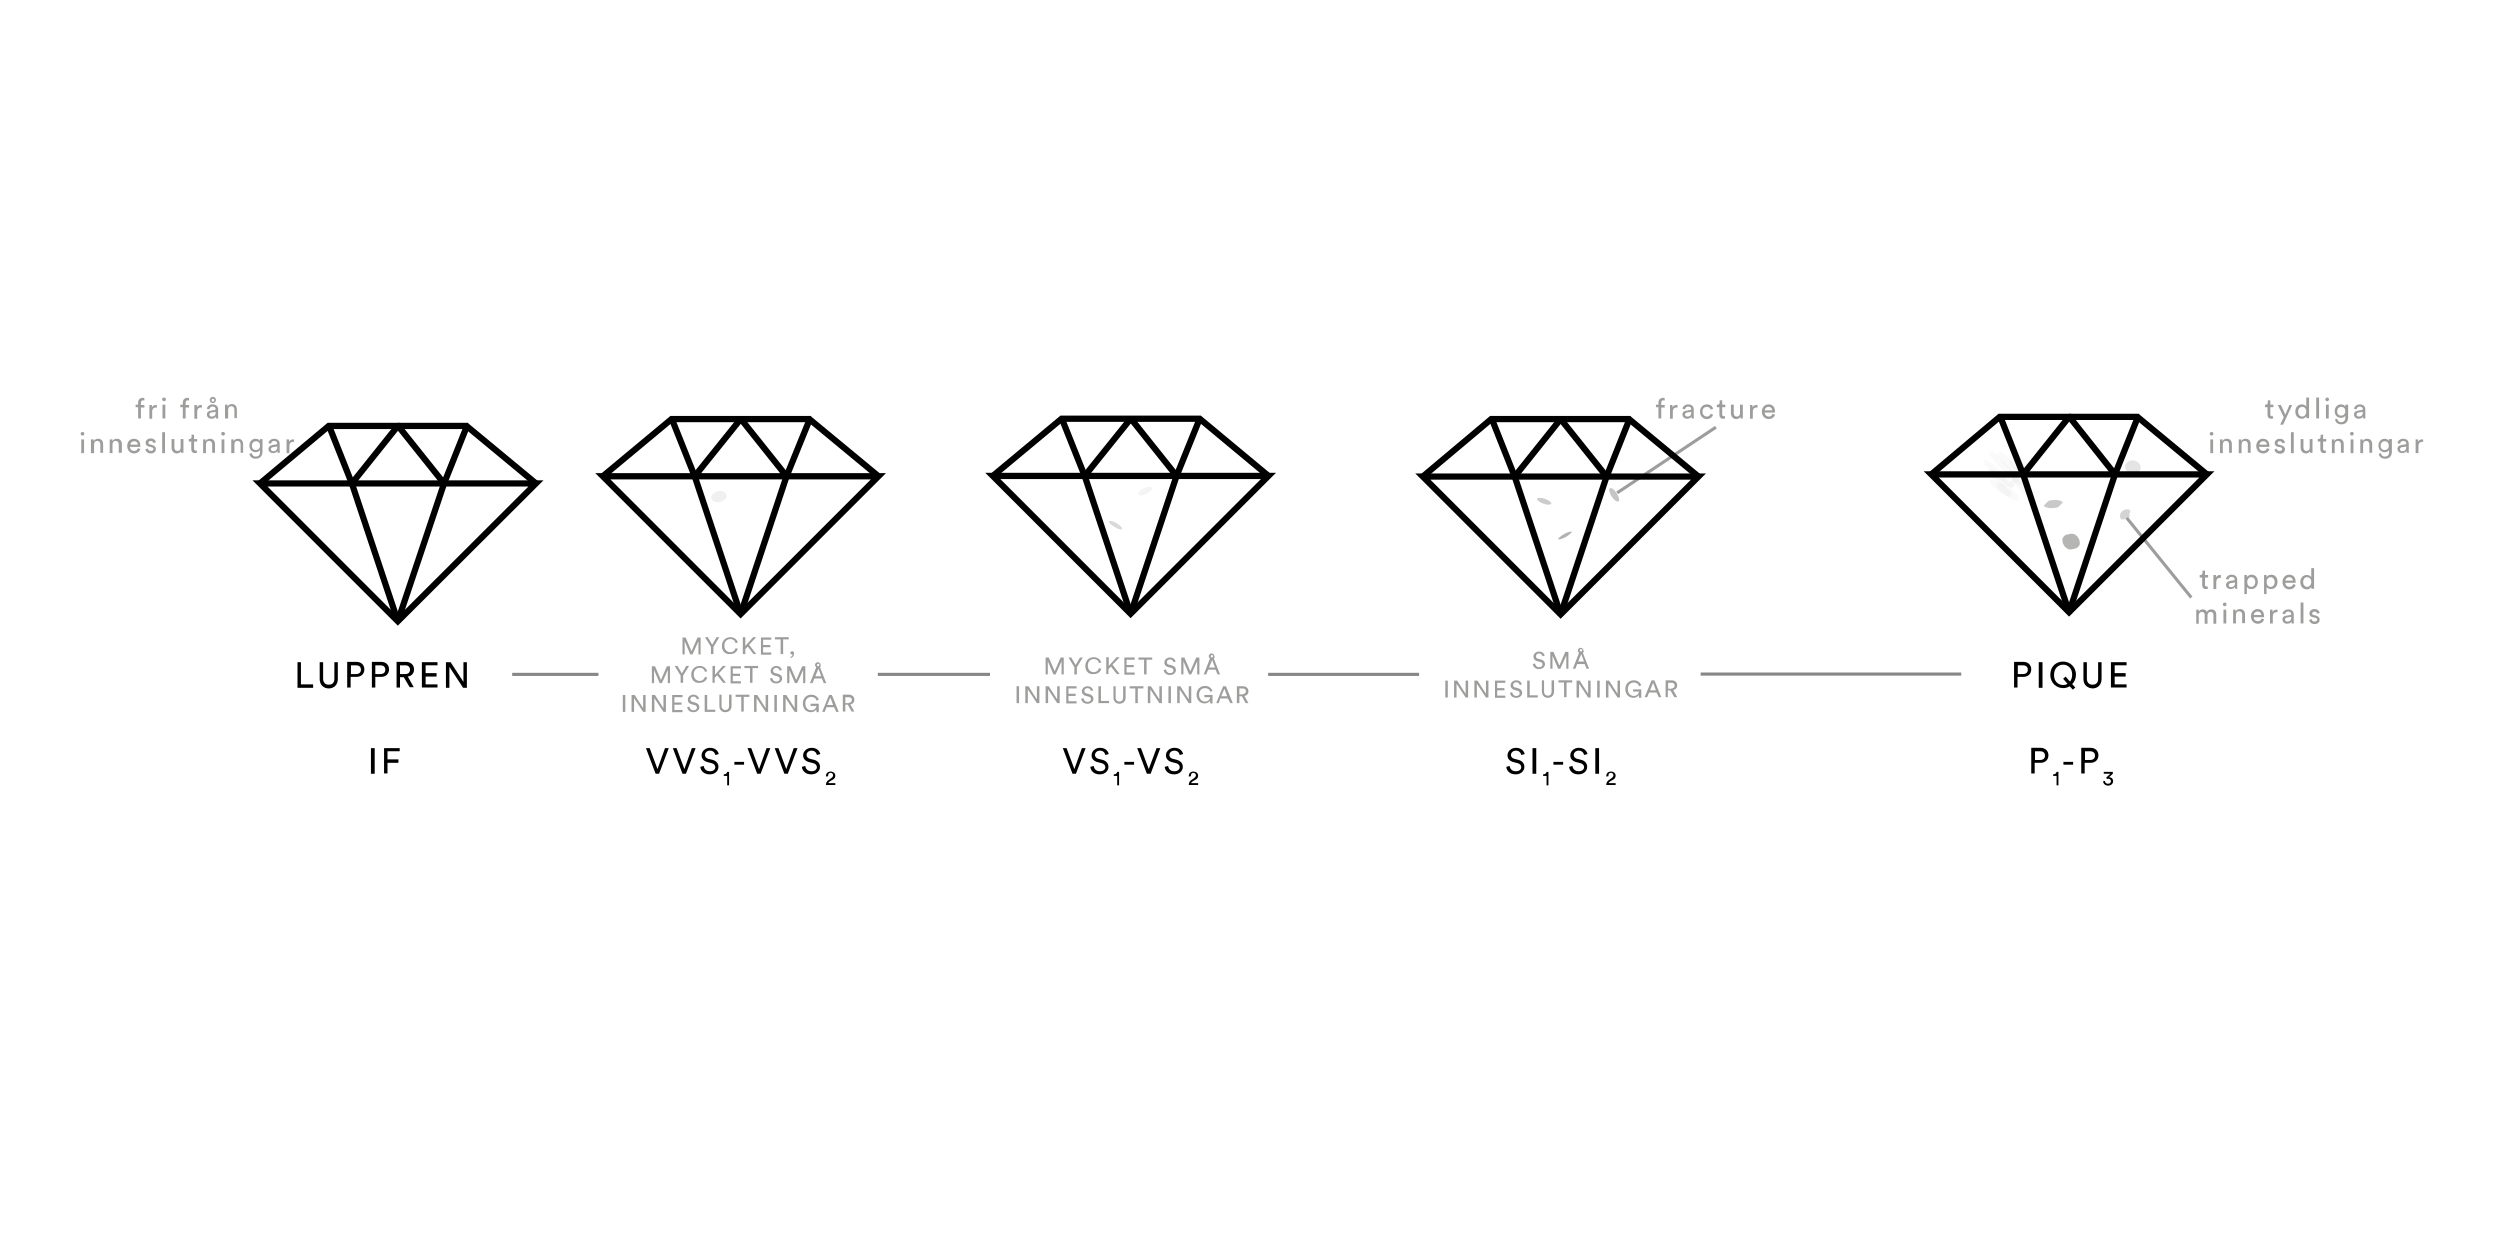 <?xml version="1.0" encoding="UTF-8"?> <!-- Generator: Adobe Illustrator 25.4.1, SVG Export Plug-In . SVG Version: 6.00 Build 0) --> <svg xmlns="http://www.w3.org/2000/svg" xmlns:xlink="http://www.w3.org/1999/xlink" version="1.1" id="Lager_1" x="0px" y="0px" viewBox="0 0 800 400" style="enable-background:new 0 0 800 400;" xml:space="preserve"> <style type="text/css"> .st0{fill:#9D9D9C;} .st1{fill:none;stroke:#9D9D9C;stroke-miterlimit:10;} .st2{opacity:0.24;} .st3{fill:#1D1D1C;} .st4{opacity:0.33;} .st5{opacity:0.12;} .st6{opacity:0.23;} .st7{opacity:0.109;fill:#1D1D1C;} .st8{opacity:0.17;} .st9{fill:none;stroke:#878787;stroke-miterlimit:10;} .st10{opacity:0.26;} .st11{opacity:0.34;} .st12{opacity:5.000000e-02;} .st13{opacity:7.000000e-02;} .st14{fill:none;stroke:#000000;stroke-width:2;stroke-miterlimit:10;} </style> <g> <path class="st0" d="M726.5,129.5h1v0.8h-1v2.3c0,0.4,0.2,0.6,0.6,0.6c0.1,0,0.3,0,0.3,0v0.7c-0.1,0-0.3,0.1-0.6,0.1 c-0.8,0-1.2-0.5-1.2-1.3v-2.4h-0.8v-0.8h0.2c0.5,0,0.7-0.3,0.7-0.7v-0.7h0.8V129.5z"></path> <path class="st0" d="M729.7,135.8l1.1-2.3l-1.9-3.9h1l1.4,3.1l1.3-3.1h0.9l-2.9,6.3H729.7z"></path> <path class="st0" d="M738,133.2c-0.2,0.4-0.7,0.8-1.4,0.8c-1.3,0-2.1-1-2.1-2.3c0-1.3,0.8-2.3,2.1-2.3c0.8,0,1.2,0.4,1.4,0.7v-2.9 h0.9v5.8c0,0.4,0,0.7,0,0.8h-0.8C738.1,133.8,738,133.6,738,133.2L738,133.2z M736.7,133.3c0.8,0,1.3-0.7,1.3-1.6 c0-0.9-0.5-1.5-1.3-1.5c-0.8,0-1.3,0.6-1.3,1.6C735.4,132.6,735.9,133.3,736.7,133.3z"></path> <path class="st0" d="M741.2,133.9v-6.7h0.9v6.7H741.2z"></path> <path class="st0" d="M744.7,127.2c0.3,0,0.6,0.3,0.6,0.6c0,0.3-0.3,0.6-0.6,0.6c-0.3,0-0.6-0.3-0.6-0.6 C744.1,127.5,744.4,127.2,744.7,127.2z M744.3,133.9v-4.4h0.9v4.4H744.3z"></path> <path class="st0" d="M747.9,134c0.1,0.6,0.5,1.1,1.2,1.1c0.9,0,1.4-0.5,1.4-1.4V133c-0.2,0.4-0.7,0.7-1.4,0.7c-1.2,0-2-0.9-2-2.1 c0-1.2,0.8-2.2,2-2.2c0.7,0,1.1,0.3,1.4,0.7v-0.6h0.9v4.1c0,1.1-0.6,2.2-2.2,2.2c-1.1,0-1.9-0.7-2-1.6L747.9,134z M750.5,131.6 c0-0.9-0.5-1.4-1.3-1.4c-0.8,0-1.3,0.6-1.3,1.4c0,0.9,0.5,1.4,1.3,1.4C750,133,750.5,132.4,750.5,131.6z"></path> <path class="st0" d="M754.6,131.4l1.2-0.2c0.3,0,0.3-0.2,0.3-0.3c0-0.4-0.3-0.8-1-0.8c-0.6,0-0.9,0.4-1,0.9l-0.8-0.2 c0.1-0.8,0.9-1.4,1.8-1.4c1.3,0,1.8,0.8,1.8,1.6v2.2c0,0.4,0,0.6,0.1,0.7h-0.8c0-0.1,0-0.3,0-0.6c-0.2,0.3-0.6,0.7-1.4,0.7 c-0.9,0-1.5-0.6-1.5-1.3C753.2,131.9,753.8,131.5,754.6,131.4z M756.1,132v-0.2l-1.4,0.2c-0.4,0.1-0.6,0.3-0.6,0.7 c0,0.3,0.3,0.6,0.7,0.6C755.5,133.3,756.1,133,756.1,132z"></path> <path class="st0" d="M707.7,138.2c0.3,0,0.6,0.3,0.6,0.6c0,0.3-0.3,0.6-0.6,0.6c-0.3,0-0.6-0.3-0.6-0.6 C707.1,138.5,707.4,138.2,707.7,138.2z M707.3,145v-4.4h0.9v4.4H707.3z"></path> <path class="st0" d="M711.3,145h-0.9v-4.4h0.8v0.6c0.3-0.6,0.8-0.8,1.4-0.8c1.1,0,1.6,0.8,1.6,1.7v2.8h-0.9v-2.7 c0-0.6-0.3-1.1-1-1.1c-0.7,0-1,0.5-1,1.2V145z"></path> <path class="st0" d="M717.3,145h-0.9v-4.4h0.8v0.6c0.3-0.6,0.8-0.8,1.4-0.8c1.1,0,1.6,0.8,1.6,1.7v2.8h-0.9v-2.7 c0-0.6-0.3-1.1-1-1.1c-0.7,0-1,0.5-1,1.2V145z"></path> <path class="st0" d="M726.2,143.7c-0.2,0.8-1,1.4-2,1.4c-1.2,0-2.2-0.9-2.2-2.4c0-1.4,1-2.3,2.1-2.3c1.4,0,2.1,0.9,2.1,2.3 c0,0.1,0,0.2,0,0.3h-3.3c0,0.8,0.6,1.3,1.3,1.3c0.7,0,1.1-0.4,1.2-0.9L726.2,143.7z M725.4,142.3c0-0.6-0.4-1.1-1.2-1.1 c-0.7,0-1.2,0.6-1.2,1.1H725.4z"></path> <path class="st0" d="M728.5,143.5c0.1,0.5,0.4,0.8,1,0.8c0.5,0,0.8-0.3,0.8-0.6c0-0.3-0.2-0.5-0.6-0.6L729,143 c-0.7-0.1-1.1-0.6-1.1-1.2c0-0.8,0.7-1.4,1.6-1.4c1.2,0,1.6,0.8,1.7,1.2l-0.8,0.3c0-0.2-0.2-0.7-0.9-0.7c-0.4,0-0.7,0.3-0.7,0.6 c0,0.3,0.2,0.5,0.5,0.5l0.7,0.2c0.8,0.2,1.2,0.7,1.2,1.3c0,0.6-0.5,1.4-1.6,1.4c-1.2,0-1.7-0.8-1.8-1.3L728.5,143.5z"></path> <path class="st0" d="M733.1,145v-6.7h0.9v6.7H733.1z"></path> <path class="st0" d="M737.9,145.1c-1,0-1.7-0.8-1.7-1.8v-2.8h0.9v2.7c0,0.6,0.3,1.1,1,1.1c0.7,0,1-0.5,1-1.1v-2.7h0.9v3.6 c0,0.3,0,0.7,0,0.8h-0.8c0-0.1,0-0.3,0-0.5C738.9,144.9,738.4,145.1,737.9,145.1z"></path> <path class="st0" d="M743.4,140.5h1v0.8h-1v2.3c0,0.4,0.2,0.6,0.6,0.6c0.1,0,0.3,0,0.3,0v0.7c-0.1,0-0.3,0.1-0.6,0.1 c-0.8,0-1.2-0.5-1.2-1.3v-2.4h-0.8v-0.8h0.2c0.5,0,0.7-0.3,0.7-0.7v-0.7h0.8V140.5z"></path> <path class="st0" d="M747.1,145h-0.9v-4.4h0.8v0.6c0.3-0.6,0.8-0.8,1.4-0.8c1.1,0,1.6,0.8,1.6,1.7v2.8h-0.9v-2.7 c0-0.6-0.3-1.1-1-1.1c-0.7,0-1,0.5-1,1.2V145z"></path> <path class="st0" d="M752.6,138.2c0.3,0,0.6,0.3,0.6,0.6c0,0.3-0.3,0.6-0.6,0.6c-0.3,0-0.6-0.3-0.6-0.6 C752,138.5,752.3,138.2,752.6,138.2z M752.2,145v-4.4h0.9v4.4H752.2z"></path> <path class="st0" d="M756.2,145h-0.9v-4.4h0.8v0.6c0.3-0.6,0.8-0.8,1.4-0.8c1.1,0,1.6,0.8,1.6,1.7v2.8h-0.9v-2.7 c0-0.6-0.3-1.1-1-1.1c-0.7,0-1,0.5-1,1.2V145z"></path> <path class="st0" d="M761.9,145c0.1,0.6,0.5,1.1,1.2,1.1c0.9,0,1.4-0.5,1.4-1.4V144c-0.2,0.4-0.7,0.7-1.4,0.7c-1.2,0-2-0.9-2-2.1 c0-1.2,0.8-2.2,2-2.2c0.7,0,1.1,0.3,1.4,0.7v-0.6h0.9v4.1c0,1.1-0.6,2.2-2.2,2.2c-1.1,0-1.9-0.7-2-1.6L761.9,145z M764.4,142.6 c0-0.9-0.5-1.4-1.3-1.4c-0.8,0-1.3,0.6-1.3,1.4c0,0.9,0.5,1.4,1.3,1.4C763.9,144,764.4,143.5,764.4,142.6z"></path> <path class="st0" d="M768.5,142.4l1.2-0.2c0.3,0,0.3-0.2,0.3-0.3c0-0.4-0.3-0.8-1-0.8c-0.6,0-0.9,0.4-1,0.9l-0.8-0.2 c0.1-0.8,0.9-1.4,1.8-1.4c1.3,0,1.8,0.8,1.8,1.6v2.2c0,0.4,0,0.6,0.1,0.7h-0.8c0-0.1,0-0.3,0-0.6c-0.2,0.3-0.6,0.7-1.4,0.7 c-0.9,0-1.5-0.6-1.5-1.3C767.1,143,767.7,142.5,768.5,142.4z M770,143.1v-0.2l-1.4,0.2c-0.4,0.1-0.6,0.3-0.6,0.7 c0,0.3,0.3,0.6,0.7,0.6C769.5,144.4,770,144,770,143.1z"></path> <path class="st0" d="M775.5,141.4c-0.1,0-0.3,0-0.4,0c-0.7,0-1.2,0.4-1.2,1.4v2.2H773v-4.4h0.8v0.8c0.3-0.7,0.9-0.8,1.3-0.8 c0.1,0,0.2,0,0.3,0V141.4z"></path> </g> <g id="Diamant_5_2_"> <g> <path d="M645.6,216.7v3.3h-1.1v-8.2h3c1.5,0,2.5,1,2.5,2.4c0,1.4-1,2.4-2.5,2.4H645.6z M647.3,215.7c1,0,1.6-0.5,1.6-1.4 c0-0.9-0.6-1.4-1.6-1.4h-1.6v2.8H647.3z"></path> <path d="M652.4,220.1v-8.2h1.2v8.2H652.4z"></path> <path d="M660.2,211.7c2,0,4.1,1.5,4.1,4.2c0,1.3-0.5,2.3-1.2,3l1,1.1l-0.8,0.7l-1-1.1c-0.6,0.4-1.4,0.6-2.1,0.6 c-2,0-4.1-1.5-4.1-4.3S658.1,211.7,660.2,211.7z M660.2,219.2c0.5,0,1-0.1,1.4-0.4l-1.4-1.6l0.8-0.7l1.4,1.6 c0.4-0.5,0.7-1.3,0.7-2.2c0-2.1-1.4-3.2-2.9-3.2s-2.9,1.1-2.9,3.2C657.2,218.1,658.7,219.2,660.2,219.2z"></path> <path d="M666.7,217.3v-5.4h1.1v5.3c0,1.2,0.7,1.9,1.8,1.9c1.2,0,1.8-0.7,1.8-1.9v-5.3h1.1v5.4c0,1.9-1.3,3-2.9,3 C668,220.2,666.7,219.2,666.7,217.3z"></path> <path d="M675.5,220.1v-8.2h5v1h-3.8v2.5h3.5v1.1h-3.5v2.5h3.8v1H675.5z"></path> </g> <g> <path class="st0" d="M705.6,184h1v0.8h-1v2.3c0,0.4,0.2,0.6,0.6,0.6c0.1,0,0.3,0,0.3,0v0.7c-0.1,0-0.3,0.1-0.6,0.1 c-0.8,0-1.2-0.5-1.2-1.3v-2.4h-0.8V184h0.2c0.5,0,0.7-0.3,0.7-0.7v-0.7h0.8V184z"></path> <path class="st0" d="M710.8,184.9c-0.1,0-0.3,0-0.4,0c-0.7,0-1.2,0.4-1.2,1.4v2.2h-0.9V184h0.8v0.8c0.3-0.7,0.9-0.8,1.3-0.8 c0.1,0,0.2,0,0.3,0V184.9z"></path> <path class="st0" d="M713.6,185.9l1.2-0.2c0.3,0,0.3-0.2,0.3-0.3c0-0.4-0.3-0.8-1-0.8c-0.6,0-0.9,0.4-1,0.9l-0.8-0.2 c0.1-0.8,0.9-1.4,1.8-1.4c1.3,0,1.8,0.8,1.8,1.6v2.2c0,0.4,0,0.6,0.1,0.7h-0.8c0-0.1,0-0.3,0-0.6c-0.2,0.3-0.6,0.7-1.4,0.7 c-0.9,0-1.5-0.6-1.5-1.3C712.3,186.5,712.9,186,713.6,185.9z M715.2,186.6v-0.2l-1.4,0.2c-0.4,0.1-0.6,0.3-0.6,0.7 c0,0.3,0.3,0.6,0.7,0.6C714.6,187.9,715.2,187.5,715.2,186.6z"></path> <path class="st0" d="M718.2,190.2V184h0.8v0.7c0.2-0.4,0.8-0.8,1.5-0.8c1.3,0,2,1,2,2.3c0,1.3-0.8,2.3-2.1,2.3 c-0.7,0-1.2-0.3-1.4-0.7v2.3H718.2z M720.4,184.7c-0.8,0-1.3,0.7-1.3,1.5c0,0.9,0.5,1.6,1.3,1.6c0.8,0,1.3-0.7,1.3-1.6 C721.7,185.4,721.2,184.7,720.4,184.7z"></path> <path class="st0" d="M724.5,190.2V184h0.8v0.7c0.2-0.4,0.8-0.8,1.5-0.8c1.3,0,2,1,2,2.3c0,1.3-0.8,2.3-2.1,2.3 c-0.7,0-1.2-0.3-1.4-0.7v2.3H724.5z M726.6,184.7c-0.8,0-1.3,0.7-1.3,1.5c0,0.9,0.5,1.6,1.3,1.6c0.8,0,1.3-0.7,1.3-1.6 C727.9,185.4,727.4,184.7,726.6,184.7z"></path> <path class="st0" d="M734.6,187.2c-0.2,0.8-1,1.4-2,1.4c-1.2,0-2.2-0.9-2.2-2.4c0-1.4,1-2.3,2.1-2.3c1.4,0,2.1,0.9,2.1,2.3 c0,0.1,0,0.2,0,0.3h-3.3c0,0.8,0.6,1.3,1.3,1.3c0.7,0,1.1-0.4,1.2-0.9L734.6,187.2z M733.7,185.8c0-0.6-0.4-1.1-1.2-1.1 c-0.7,0-1.2,0.6-1.2,1.1H733.7z"></path> <path class="st0" d="M739.6,187.8c-0.2,0.4-0.7,0.8-1.4,0.8c-1.3,0-2.1-1-2.1-2.3c0-1.3,0.8-2.3,2.1-2.3c0.8,0,1.2,0.4,1.4,0.7 v-2.9h0.9v5.8c0,0.4,0,0.7,0,0.8h-0.8C739.6,188.4,739.6,188.1,739.6,187.8L739.6,187.8z M738.3,187.8c0.8,0,1.3-0.7,1.3-1.6 c0-0.9-0.5-1.5-1.3-1.5c-0.8,0-1.3,0.6-1.3,1.6C737,187.1,737.5,187.8,738.3,187.8z"></path> <path class="st0" d="M702.8,199.5v-4.4h0.8v0.6c0.3-0.5,0.8-0.7,1.3-0.7c0.6,0,1.1,0.3,1.3,0.8c0.3-0.6,0.9-0.8,1.5-0.8 c0.8,0,1.5,0.5,1.5,1.7v2.9h-0.9v-2.8c0-0.6-0.3-1-0.9-1c-0.6,0-1,0.5-1,1.1v2.7h-0.9v-2.8c0-0.6-0.3-1-0.9-1c-0.6,0-1,0.5-1,1.1 v2.7H702.8z"></path> <path class="st0" d="M711.9,192.8c0.3,0,0.6,0.3,0.6,0.6c0,0.3-0.3,0.6-0.6,0.6c-0.3,0-0.6-0.3-0.6-0.6 C711.3,193.1,711.6,192.8,711.9,192.8z M711.5,199.5v-4.4h0.9v4.4H711.5z"></path> <path class="st0" d="M715.5,199.5h-0.9v-4.4h0.8v0.6c0.3-0.6,0.8-0.8,1.4-0.8c1.1,0,1.6,0.8,1.6,1.7v2.8h-0.9v-2.7 c0-0.6-0.3-1.1-1-1.1c-0.7,0-1,0.5-1,1.2V199.5z"></path> <path class="st0" d="M724.5,198.2c-0.2,0.8-1,1.4-2,1.4c-1.2,0-2.2-0.9-2.2-2.4c0-1.4,1-2.3,2.1-2.3c1.4,0,2.1,0.9,2.1,2.3 c0,0.1,0,0.2,0,0.3h-3.3c0,0.8,0.6,1.3,1.3,1.3c0.7,0,1.1-0.4,1.2-0.9L724.5,198.2z M723.6,196.8c0-0.6-0.4-1.1-1.2-1.1 c-0.7,0-1.2,0.6-1.2,1.1H723.6z"></path> <path class="st0" d="M728.9,195.9c-0.1,0-0.3,0-0.4,0c-0.7,0-1.2,0.4-1.2,1.4v2.2h-0.9v-4.4h0.8v0.8c0.3-0.7,0.9-0.8,1.3-0.8 c0.1,0,0.2,0,0.3,0V195.9z"></path> <path class="st0" d="M731.7,197l1.2-0.2c0.3,0,0.3-0.2,0.3-0.3c0-0.4-0.3-0.8-1-0.8c-0.6,0-0.9,0.4-1,0.9l-0.8-0.2 c0.1-0.8,0.9-1.4,1.8-1.4c1.3,0,1.8,0.8,1.8,1.6v2.2c0,0.4,0,0.6,0.1,0.7h-0.8c0-0.1,0-0.3,0-0.6c-0.2,0.3-0.6,0.7-1.4,0.7 c-0.9,0-1.5-0.6-1.5-1.3C730.3,197.5,730.9,197.1,731.7,197z M733.2,197.6v-0.2l-1.4,0.2c-0.4,0.1-0.6,0.3-0.6,0.7 c0,0.3,0.3,0.6,0.7,0.6C732.6,198.9,733.2,198.6,733.2,197.6z"></path> <path class="st0" d="M736.2,199.5v-6.7h0.9v6.7H736.2z"></path> <path class="st0" d="M739.7,198.1c0.1,0.5,0.4,0.8,1,0.8c0.5,0,0.8-0.3,0.8-0.6c0-0.3-0.2-0.5-0.6-0.6l-0.8-0.2 c-0.7-0.1-1.1-0.6-1.1-1.2c0-0.8,0.7-1.4,1.6-1.4c1.2,0,1.6,0.8,1.7,1.2l-0.8,0.3c0-0.2-0.2-0.7-0.9-0.7c-0.4,0-0.7,0.3-0.7,0.6 c0,0.3,0.2,0.5,0.5,0.5l0.7,0.2c0.8,0.2,1.2,0.7,1.2,1.3c0,0.6-0.5,1.4-1.6,1.4c-1.2,0-1.7-0.8-1.8-1.3L739.7,198.1z"></path> </g> <line class="st1" x1="680.6" y1="165.8" x2="701.2" y2="191.2"></line> <g> <path d="M651.1,244.2v3.3H650v-8.2h3c1.5,0,2.5,1,2.5,2.4c0,1.4-1,2.4-2.5,2.4H651.1z M652.8,243.2c1,0,1.6-0.5,1.6-1.4 c0-0.9-0.6-1.4-1.6-1.4h-1.6v2.8H652.8z"></path> <path d="M658.1,251.4v-3.1H657v-0.5c0.6,0,1-0.3,1.1-0.8h0.6v4.3H658.1z"></path> <path d="M660.3,244.7v-0.9h3.1v0.9H660.3z"></path> <path d="M667.1,244.2v3.3H666v-8.2h3c1.5,0,2.5,1,2.5,2.4c0,1.4-1,2.4-2.5,2.4H667.1z M668.8,243.2c1,0,1.6-0.5,1.6-1.4 c0-0.9-0.6-1.4-1.6-1.4h-1.6v2.8H668.8z"></path> <path d="M674,248.8l1.3-1.2h-2.1v-0.6h2.9v0.6l-1.2,1.1c0.6,0,1.3,0.4,1.3,1.3c0,0.7-0.6,1.4-1.6,1.4c-1,0-1.6-0.7-1.6-1.4 l0.6-0.1c0,0.6,0.4,0.9,1,0.9c0.6,0,0.9-0.4,0.9-0.8c0-0.6-0.5-0.8-0.9-0.8c-0.1,0-0.3,0-0.4,0.1L674,248.8z"></path> </g> <g class="st2"> <g> <path class="st3" d="M658.9,162c0.3-0.3,0.7-0.7,1-1c0.1-0.1,0.1-0.2,0.1-0.3c0-0.2-0.1-0.3-0.3-0.3c-0.2-0.1-0.4-0.2-0.6-0.2 c-0.3-0.1-0.6-0.1-0.8-0.2c-0.2,0-0.4,0-0.7,0c-0.4,0-0.8,0-1.3,0.1c-0.2,0-0.3,0.1-0.5,0.1c-0.2,0.1-0.5,0.2-0.6,0.4 c-0.3,0.3-0.7,0.7-1,1c-0.1,0.1-0.1,0.2-0.1,0.3c0,0.2,0.1,0.3,0.3,0.3c0.2,0.1,0.4,0.2,0.6,0.2c0.3,0.1,0.6,0.1,0.8,0.2 c0.2,0,0.4,0,0.7,0c0.4,0,0.8,0,1.3-0.1c0.2,0,0.3-0.1,0.5-0.1C658.5,162.3,658.7,162.2,658.9,162L658.9,162z"></path> </g> </g> <g class="st4"> <g> <path class="st3" d="M662.6,170.8c-0.4,0.1-0.8,0.2-1.3,0.3c-0.3,0-0.5,0.2-0.7,0.4c-0.2,0.2-0.4,0.4-0.5,0.6 c-0.1,0.3-0.2,0.5-0.1,0.8c0,0.3,0,0.6,0.1,0.9c0.1,0.2,0.2,0.4,0.3,0.6c0.2,0.4,0.5,0.7,0.9,1c0.2,0.1,0.3,0.2,0.5,0.3 c0.3,0.1,0.7,0.2,1.1,0.1c0.4-0.1,0.8-0.2,1.3-0.3c0.3,0,0.5-0.2,0.7-0.4c0.2-0.2,0.4-0.4,0.5-0.6c0.1-0.3,0.2-0.5,0.1-0.8 c0-0.3,0-0.6-0.1-0.9c-0.1-0.2-0.2-0.4-0.3-0.6c-0.2-0.4-0.5-0.7-0.9-1c-0.2-0.1-0.3-0.2-0.5-0.3 C663.4,170.8,663,170.8,662.6,170.8L662.6,170.8z"></path> </g> </g> <g class="st5"> <g> <path class="st3" d="M682.6,151.7c1.2,0,2.4-0.8,2.4-2.1c0-1.3-1.3-2.3-2.6-2.3c-1.2,0-2.4,0.8-2.4,2.1 C680.1,150.7,681.4,151.7,682.6,151.7L682.6,151.7z"></path> </g> </g> <g class="st6"> <g> <g> <path class="st7" d="M643.7,155.9c2.2,0-1.2-3.2-1.2-3.2c-1.4-1.3-2.9-2.6-4.4-3.8c-0.7-0.8-1.6-1.3-2.6-1.6 c-2.2,0,1.2,3.2,1.2,3.2c1.4,1.3,2.9,2.6,4.4,3.8C641.8,155.1,642.7,155.6,643.7,155.9z"></path> <path class="st7" d="M645.3,152.1c1.8,0,0-2.4-0.3-2.8c-0.9-1.2-1.9-2.3-2.9-3.3c-0.5-0.7-1.1-1.1-1.9-1.4c-1.8,0,0,2.4,0.3,2.8 c0.9,1.2,1.9,2.3,2.9,3.3C643.8,151.4,644.5,151.9,645.3,152.1z"></path> <path class="st7" d="M646.1,155.1c2.3,0-1.1-3.5-1.3-3.6c-1.5-1.7-3.1-3.3-4.7-4.9c-0.8-1-1.7-1.7-2.8-2.2 c-2.3,0,1.1,3.5,1.3,3.6c1.5,1.7,3.1,3.3,4.7,4.9C644,153.9,645,154.6,646.1,155.1z"></path> <path class="st7" d="M649.6,159.2c1.9,0-0.3-2.5-0.5-2.8c-1-1.1-2-2.2-3.1-3.2c-0.5-0.7-1.2-1.1-2-1.3c-1.9,0,0.3,2.5,0.5,2.8 c1,1.1,2,2.2,3.1,3.2C648.1,158.6,648.8,159,649.6,159.2z"></path> <path class="st7" d="M649.5,155.8c2,0-0.2-2.7-0.4-3.1c-1-1.4-2.1-2.8-3.3-4.1c-0.5-0.8-1.2-1.4-2.1-1.8c-2,0,0.2,2.7,0.4,3.1 c1,1.4,2.1,2.8,3.3,4.1C647.9,154.8,648.6,155.4,649.5,155.8z"></path> <path class="st7" d="M644.8,154.6c1.3,0,1.8-2.3,0.3-2.3C643.8,152.3,643.3,154.6,644.8,154.6z"></path> <path class="st7" d="M642.1,155.7c1.7,0-0.3-2.3-0.4-2.4c-1.1-1.1-3-3.1-4.6-3.1c-1.7,0,0.3,2.3,0.4,2.4 C638.6,153.7,640.5,155.7,642.1,155.7z"></path> <path class="st7" d="M645.5,160.3c0.5-0.1,0.7-0.4,0.6-0.9c-0.2-0.7-0.7-1.3-1.4-1.7c-1.3-1.1-3.5-3.2-5.3-3.2 c-0.5,0.1-0.7,0.4-0.6,0.9c0.2,0.7,0.7,1.3,1.4,1.7C641.5,158.2,643.7,160.3,645.5,160.3z"></path> <path class="st7" d="M649.2,152.2c2.4,0-1.3-6.1-2.8-6.1C644,146.2,647.8,152.2,649.2,152.2z"></path> <path class="st7" d="M643.2,158.9c0.4-0.1,0.6-0.4,0.6-0.9c-0.2-0.7-0.7-1.2-1.3-1.6c-1.3-1.1-3.3-2.9-5.1-2.9 c-0.4,0.1-0.6,0.4-0.6,0.9c0.2,0.7,0.7,1.2,1.3,1.6C639.3,157,641.4,158.9,643.2,158.9z"></path> <path class="st7" d="M648.6,151.9c2,0,0.4-3.3-1-3.3C645.5,148.6,647.2,151.9,648.6,151.9z"></path> <path class="st7" d="M643.5,156.4c1.3,0,1.6-2.3,0-2.3C642.3,154.1,642,156.4,643.5,156.4z"></path> </g> </g> </g> <g class="st8"> <g> <path d="M678.8,163.9c-0.1,0.1-0.1,0.2-0.2,0.3c-0.1,0.2-0.1,0.4-0.2,0.6c0,0.2,0,0.4,0,0.5c0,0.1,0,0.2,0.1,0.4 c0,0.1,0.1,0.2,0.2,0.3c0.1,0.1,0.2,0.2,0.4,0.2c0.2,0,0.3,0.1,0.5,0c0.2,0,0.4,0,0.6-0.1c0.1,0,0.3-0.1,0.4-0.1 c0.2-0.1,0.4-0.2,0.6-0.4c0.2-0.2,0.3-0.4,0.3-0.7c0-0.1,0-0.2-0.1-0.4c0,0.1,0,0.2,0,0.2c0-0.2,0-0.4,0.1-0.6 c0,0.1-0.1,0.2-0.1,0.2c0-0.1,0.1-0.2,0.2-0.3c0.1-0.1,0.1-0.2,0.1-0.4c0-0.1,0-0.2-0.1-0.3c-0.1-0.1-0.2-0.2-0.3-0.2 c-0.1-0.1-0.3-0.1-0.5-0.1c-0.4,0-0.8,0-1.1,0.2c-0.1,0.1-0.2,0.1-0.3,0.2C679.1,163.6,678.9,163.7,678.8,163.9L678.8,163.9z"></path> </g> </g> </g> <line class="st9" x1="544.2" y1="215.7" x2="627.6" y2="215.7"></line> <g id="Diamant_4_2_"> <g> <path class="st0" d="M493.6,210c-0.1-0.4-0.4-0.9-1.1-0.9c-0.6,0-1,0.4-1,0.9c0,0.4,0.2,0.7,0.7,0.8l0.8,0.2 c0.9,0.2,1.4,0.8,1.4,1.5c0,0.8-0.7,1.6-1.9,1.6c-1.3,0-1.9-0.8-2-1.6l0.7-0.2c0.1,0.6,0.5,1.2,1.3,1.2c0.8,0,1.1-0.4,1.1-0.9 c0-0.4-0.3-0.7-0.8-0.8l-0.8-0.2c-0.8-0.2-1.3-0.7-1.3-1.5c0-0.9,0.8-1.6,1.8-1.6c1.2,0,1.7,0.8,1.8,1.3L493.6,210z"></path> <path class="st0" d="M501.2,214v-4.2l-1.9,4.2h-0.7l-1.8-4.2v4.2h-0.7v-5.4h1l1.9,4.4l1.9-4.4h1v5.4H501.2z"></path> <path class="st0" d="M506.5,208.9l2,5.1h-0.8l-0.6-1.5h-2.4l-0.6,1.5h-0.8l2-5.1c-0.2-0.2-0.4-0.4-0.4-0.7c0-0.5,0.4-0.9,0.9-0.9 c0.5,0,0.9,0.4,0.9,0.9C506.9,208.4,506.8,208.7,506.5,208.9z M505,211.7h1.9l-0.9-2.4L505,211.7z M505.9,207.7 c-0.2,0-0.4,0.2-0.4,0.4c0,0.2,0.2,0.4,0.4,0.4c0.2,0,0.4-0.2,0.4-0.4C506.4,207.9,506.2,207.7,505.9,207.7z"></path> <path class="st0" d="M462.5,223.2v-5.4h0.8v5.4H462.5z"></path> <path class="st0" d="M469,223.2l-2.9-4.4v4.4h-0.8v-5.4h1l2.7,4.2v-4.2h0.8v5.4H469z"></path> <path class="st0" d="M475.5,223.2l-2.9-4.4v4.4h-0.8v-5.4h1l2.7,4.2v-4.2h0.8v5.4H475.5z"></path> <path class="st0" d="M478.4,223.2v-5.4h3.3v0.7h-2.6v1.7h2.3v0.7h-2.3v1.7h2.6v0.7H478.4z"></path> <path class="st0" d="M486.3,219.2c-0.1-0.4-0.4-0.9-1.1-0.9c-0.6,0-1,0.4-1,0.9c0,0.4,0.2,0.7,0.7,0.8l0.8,0.2 c0.9,0.2,1.4,0.8,1.4,1.5c0,0.8-0.7,1.6-1.9,1.6c-1.3,0-1.9-0.8-2-1.6l0.7-0.2c0.1,0.6,0.5,1.2,1.3,1.2c0.8,0,1.1-0.4,1.1-0.9 c0-0.4-0.3-0.7-0.8-0.8l-0.8-0.2c-0.8-0.2-1.3-0.7-1.3-1.5c0-0.9,0.8-1.6,1.8-1.6c1.2,0,1.7,0.8,1.8,1.3L486.3,219.2z"></path> <path class="st0" d="M488.7,223.2v-5.4h0.8v4.7h2.6v0.7H488.7z"></path> <path class="st0" d="M493.4,221.3v-3.6h0.7v3.6c0,0.8,0.5,1.3,1.2,1.3c0.8,0,1.2-0.5,1.2-1.3v-3.6h0.8v3.6c0,1.3-0.9,2-2,2 C494.3,223.3,493.4,222.6,493.4,221.3z"></path> <path class="st0" d="M501.3,218.4v4.7h-0.8v-4.7h-1.8v-0.7h4.4v0.7H501.3z"></path> <path class="st0" d="M508.2,223.2l-2.9-4.4v4.4h-0.8v-5.4h1l2.7,4.2v-4.2h0.8v5.4H508.2z"></path> <path class="st0" d="M511.1,223.2v-5.4h0.8v5.4H511.1z"></path> <path class="st0" d="M517.6,223.2l-2.9-4.4v4.4h-0.8v-5.4h1l2.7,4.2v-4.2h0.8v5.4H517.6z"></path> <path class="st0" d="M524.5,223.2l-0.1-0.8c-0.2,0.4-0.8,0.9-1.7,0.9c-1.4,0-2.6-1-2.6-2.8c0-1.8,1.3-2.8,2.7-2.8 c1.2,0,2.1,0.7,2.4,1.6l-0.7,0.3c-0.2-0.8-0.9-1.2-1.7-1.2c-1,0-1.9,0.7-1.9,2.1c0,1.4,0.9,2.2,1.9,2.2c1.2,0,1.6-0.9,1.7-1.4 h-1.9v-0.7h2.6v2.7H524.5z"></path> <path class="st0" d="M530.1,221.6h-2.4l-0.6,1.5h-0.8l2.2-5.4h0.9l2.2,5.4h-0.8L530.1,221.6z M528,220.9h1.9l-0.9-2.4L528,220.9z"></path> <path class="st0" d="M534.5,220.9h-0.8v2.2H533v-5.4h2c1,0,1.7,0.7,1.7,1.6c0,0.8-0.5,1.4-1.3,1.5l1.3,2.3h-0.9L534.5,220.9z M534.9,220.3c0.6,0,1-0.4,1-0.9c0-0.6-0.4-0.9-1-0.9h-1.1v1.9H534.9z"></path> </g> <g> <path d="M486.8,241.6c-0.1-0.6-0.6-1.4-1.7-1.4c-0.9,0-1.6,0.6-1.6,1.4c0,0.6,0.4,1,1,1.2l1.2,0.3c1.4,0.3,2.1,1.2,2.1,2.3 c0,1.3-1.1,2.4-2.8,2.4c-2,0-2.9-1.3-3-2.4l1.1-0.3c0.1,0.9,0.7,1.7,2,1.7c1.1,0,1.7-0.6,1.7-1.3c0-0.6-0.4-1.1-1.2-1.3l-1.2-0.3 c-1.2-0.3-2-1-2-2.2c0-1.3,1.2-2.4,2.7-2.4c1.8,0,2.6,1.1,2.8,2L486.8,241.6z"></path> <path d="M490.4,247.6v-8.2h1.2v8.2H490.4z"></path> <path d="M494.9,251.4v-3.1h-1.1v-0.5c0.6,0,1-0.3,1.1-0.8h0.6v4.3H494.9z"></path> <path d="M497.1,244.7v-0.9h3.1v0.9H497.1z"></path> <path d="M506.9,241.6c-0.1-0.6-0.6-1.4-1.7-1.4c-0.9,0-1.6,0.6-1.6,1.4c0,0.6,0.4,1,1,1.2l1.2,0.3c1.4,0.3,2.1,1.2,2.1,2.3 c0,1.3-1.1,2.4-2.8,2.4c-2,0-2.9-1.3-3-2.4l1.1-0.3c0.1,0.9,0.7,1.7,2,1.7c1.1,0,1.7-0.6,1.7-1.3c0-0.6-0.4-1.1-1.2-1.3l-1.2-0.3 c-1.2-0.3-2-1-2-2.2c0-1.3,1.2-2.4,2.7-2.4c1.8,0,2.6,1.1,2.8,2L506.9,241.6z"></path> <path d="M510.5,247.6v-8.2h1.2v8.2H510.5z"></path> <path d="M514,248.5c0-0.1,0-0.1,0-0.2c0-0.7,0.5-1.4,1.5-1.4c0.9,0,1.5,0.6,1.5,1.3c0,0.6-0.3,1-0.8,1.3l-0.9,0.5 c-0.2,0.2-0.5,0.3-0.5,0.6h2.2v0.6h-3c0-0.7,0.3-1.3,1-1.7l0.7-0.5c0.4-0.3,0.6-0.6,0.6-0.9c0-0.4-0.3-0.8-0.8-0.8 c-0.6,0-0.8,0.4-0.8,0.9c0,0.1,0,0.1,0,0.2L514,248.5z"></path> </g> <g> <path class="st0" d="M531.6,130.3v3.6h-0.9v-3.6h-0.8v-0.8h0.8v-0.7c0-1,0.7-1.5,1.5-1.5c0.3,0,0.5,0.1,0.5,0.1v0.8 c0,0-0.2-0.1-0.4-0.1c-0.3,0-0.7,0.1-0.7,0.8v0.7h1.1v0.8H531.6z"></path> <path class="st0" d="M536.9,130.4c-0.1,0-0.3,0-0.4,0c-0.7,0-1.2,0.4-1.2,1.4v2.2h-0.9v-4.4h0.8v0.8c0.3-0.7,0.9-0.8,1.3-0.8 c0.1,0,0.2,0,0.3,0V130.4z"></path> <path class="st0" d="M539.7,131.4l1.2-0.2c0.3,0,0.3-0.2,0.3-0.3c0-0.4-0.3-0.8-1-0.8c-0.6,0-0.9,0.4-1,0.9l-0.8-0.2 c0.1-0.8,0.9-1.4,1.8-1.4c1.3,0,1.8,0.8,1.8,1.6v2.2c0,0.4,0,0.6,0.1,0.7h-0.8c0-0.1,0-0.3,0-0.6c-0.2,0.3-0.6,0.7-1.4,0.7 c-0.9,0-1.5-0.6-1.5-1.3C538.3,131.9,538.9,131.5,539.7,131.4z M541.2,132v-0.2l-1.4,0.2c-0.4,0.1-0.6,0.3-0.6,0.7 c0,0.3,0.3,0.6,0.7,0.6C540.7,133.3,541.2,133,541.2,132z"></path> <path class="st0" d="M544.8,131.7c0,1,0.6,1.6,1.4,1.6c0.8,0,1.1-0.6,1.2-0.9l0.8,0.3c-0.2,0.6-0.8,1.4-2,1.4 c-1.3,0-2.2-1-2.2-2.4c0-1.4,1-2.3,2.2-2.3c1.2,0,1.8,0.7,2,1.4l-0.8,0.3c-0.1-0.4-0.4-0.9-1.2-0.9 C545.4,130.2,544.8,130.7,544.8,131.7z"></path> <path class="st0" d="M551.1,129.5h1v0.8h-1v2.3c0,0.4,0.2,0.6,0.6,0.6c0.1,0,0.3,0,0.3,0v0.7c-0.1,0-0.3,0.1-0.6,0.1 c-0.8,0-1.2-0.5-1.2-1.3v-2.4h-0.8v-0.8h0.2c0.5,0,0.7-0.3,0.7-0.7v-0.7h0.8V129.5z"></path> <path class="st0" d="M555.6,134.1c-1,0-1.7-0.8-1.7-1.8v-2.8h0.9v2.7c0,0.6,0.3,1.1,1,1.1c0.7,0,1-0.5,1-1.1v-2.7h0.9v3.6 c0,0.3,0,0.7,0,0.8H557c0-0.1,0-0.3,0-0.5C556.7,133.8,556.1,134.1,555.6,134.1z"></path> <path class="st0" d="M562.5,130.4c-0.1,0-0.3,0-0.4,0c-0.7,0-1.2,0.4-1.2,1.4v2.2H560v-4.4h0.8v0.8c0.3-0.7,0.9-0.8,1.3-0.8 c0.1,0,0.2,0,0.3,0V130.4z"></path> <path class="st0" d="M568,132.7c-0.2,0.8-1,1.4-2,1.4c-1.2,0-2.2-0.9-2.2-2.4c0-1.4,1-2.3,2.1-2.3c1.4,0,2.1,0.9,2.1,2.3 c0,0.1,0,0.2,0,0.3h-3.3c0,0.8,0.6,1.3,1.3,1.3c0.7,0,1.1-0.4,1.2-0.9L568,132.7z M567.1,131.3c0-0.6-0.4-1.1-1.2-1.1 c-0.7,0-1.2,0.6-1.2,1.1H567.1z"></path> </g> <line class="st1" x1="517.5" y1="157.7" x2="549.1" y2="136.7"></line> <g class="st6"> <g> <path class="st3" d="M495.6,161.5c0.9,0,1.1-0.4,0.4-1c-0.8-0.7-2.3-1.2-3.3-1.2c-0.9,0-1.1,0.4-0.4,1 C493.1,161,494.5,161.5,495.6,161.5L495.6,161.5z"></path> </g> </g> <g class="st10"> <g> <path class="st3" d="M517.7,160.5c1.4,0-0.8-4.3-2.3-4.3C514,156.3,516.2,160.5,517.7,160.5L517.7,160.5z"></path> </g> </g> <g class="st11"> <g> <path class="st3" d="M498.7,172.6c1,0,2.1-0.6,2.9-1.1c0.2-0.1,1.8-1.4,1.3-1.4c-1,0-2.1,0.6-2.9,1.1 C499.8,171.3,498.1,172.6,498.7,172.6L498.7,172.6z"></path> </g> </g> </g> <line class="st9" x1="405.8" y1="215.8" x2="454.1" y2="215.8"></line> <g id="Diamant_3_3_"> <g> <path class="st0" d="M339.7,215.8v-4.2l-1.9,4.2h-0.7l-1.8-4.2v4.2h-0.7v-5.4h1l1.9,4.4l1.9-4.4h1v5.4H339.7z"></path> <path class="st0" d="M341.9,210.4h0.9l1.4,2.4l1.4-2.4h0.9l-1.9,3.1v2.3h-0.8v-2.3L341.9,210.4z"></path> <path class="st0" d="M347.3,213.1c0-1.8,1.3-2.8,2.7-2.8c1.2,0,2.1,0.7,2.4,1.7l-0.7,0.2c-0.2-0.8-0.8-1.3-1.7-1.3 c-1,0-1.9,0.7-1.9,2.1c0,1.4,0.9,2.1,1.9,2.1c0.9,0,1.5-0.6,1.7-1.3l0.7,0.2c-0.3,1-1.1,1.7-2.4,1.7 C348.5,215.9,347.3,214.9,347.3,213.1z"></path> <path class="st0" d="M355.5,213.3l-0.8,0.8v1.6H354v-5.4h0.8v2.8l2.5-2.8h1l-2.3,2.4l2.3,3h-0.9L355.5,213.3z"></path> <path class="st0" d="M359.8,215.8v-5.4h3.3v0.7h-2.6v1.7h2.3v0.7h-2.3v1.7h2.6v0.7H359.8z"></path> <path class="st0" d="M366.9,211.1v4.7h-0.8v-4.7h-1.8v-0.7h4.4v0.7H366.9z"></path> <path class="st0" d="M375.5,211.9c-0.1-0.4-0.4-0.9-1.1-0.9c-0.6,0-1,0.4-1,0.9c0,0.4,0.2,0.7,0.7,0.8l0.8,0.2 c0.9,0.2,1.4,0.8,1.4,1.5c0,0.8-0.7,1.6-1.9,1.6c-1.3,0-1.9-0.8-2-1.6l0.7-0.2c0.1,0.6,0.5,1.2,1.3,1.2c0.8,0,1.1-0.4,1.1-0.9 c0-0.4-0.3-0.7-0.8-0.8l-0.8-0.2c-0.8-0.2-1.3-0.7-1.3-1.5c0-0.9,0.8-1.6,1.8-1.6c1.2,0,1.7,0.8,1.8,1.3L375.5,211.9z"></path> <path class="st0" d="M383.1,215.8v-4.2l-1.9,4.2h-0.7l-1.8-4.2v4.2H378v-5.4h1l1.9,4.4l1.9-4.4h1v5.4H383.1z"></path> <path class="st0" d="M388.4,210.7l2,5.1h-0.8l-0.6-1.5h-2.4l-0.6,1.5h-0.8l2-5.1c-0.2-0.2-0.4-0.4-0.4-0.7c0-0.5,0.4-0.9,0.9-0.9 c0.5,0,0.9,0.4,0.9,0.9C388.8,210.3,388.7,210.5,388.4,210.7z M386.9,213.6h1.9l-0.9-2.4L386.9,213.6z M387.8,209.6 c-0.2,0-0.4,0.2-0.4,0.4c0,0.2,0.2,0.4,0.4,0.4c0.2,0,0.4-0.2,0.4-0.4C388.2,209.8,388.1,209.6,387.8,209.6z"></path> <path class="st0" d="M325.3,225v-5.4h0.8v5.4H325.3z"></path> <path class="st0" d="M331.8,225l-2.9-4.4v4.4h-0.8v-5.4h1l2.7,4.2v-4.2h0.8v5.4H331.8z"></path> <path class="st0" d="M338.3,225l-2.9-4.4v4.4h-0.8v-5.4h1l2.7,4.2v-4.2h0.8v5.4H338.3z"></path> <path class="st0" d="M341.2,225v-5.4h3.3v0.7h-2.6v1.7h2.3v0.7h-2.3v1.7h2.6v0.7H341.2z"></path> <path class="st0" d="M349.1,221.1c-0.1-0.4-0.4-0.9-1.1-0.9c-0.6,0-1,0.4-1,0.9c0,0.4,0.2,0.7,0.7,0.8l0.8,0.2 c0.9,0.2,1.4,0.8,1.4,1.5c0,0.8-0.7,1.6-1.9,1.6c-1.3,0-1.9-0.8-2-1.6l0.7-0.2c0.1,0.6,0.5,1.2,1.3,1.2c0.8,0,1.1-0.4,1.1-0.9 c0-0.4-0.3-0.7-0.8-0.8l-0.8-0.2c-0.8-0.2-1.3-0.7-1.3-1.5c0-0.9,0.8-1.6,1.8-1.6c1.2,0,1.7,0.8,1.8,1.3L349.1,221.1z"></path> <path class="st0" d="M351.5,225v-5.4h0.8v4.7h2.6v0.7H351.5z"></path> <path class="st0" d="M356.3,223.2v-3.6h0.7v3.6c0,0.8,0.5,1.3,1.2,1.3c0.8,0,1.2-0.5,1.2-1.3v-3.6h0.8v3.6c0,1.3-0.9,2-2,2 S356.3,224.4,356.3,223.2z"></path> <path class="st0" d="M364.1,220.3v4.7h-0.8v-4.7h-1.8v-0.7h4.4v0.7H364.1z"></path> <path class="st0" d="M371,225l-2.9-4.4v4.4h-0.8v-5.4h1l2.7,4.2v-4.2h0.8v5.4H371z"></path> <path class="st0" d="M373.9,225v-5.4h0.8v5.4H373.9z"></path> <path class="st0" d="M380.4,225l-2.9-4.4v4.4h-0.8v-5.4h1l2.7,4.2v-4.2h0.8v5.4H380.4z"></path> <path class="st0" d="M387.3,225l-0.1-0.8c-0.2,0.4-0.8,0.9-1.7,0.9c-1.4,0-2.6-1-2.6-2.8c0-1.8,1.3-2.8,2.7-2.8 c1.2,0,2.1,0.7,2.4,1.6l-0.7,0.3c-0.2-0.8-0.9-1.2-1.7-1.2c-1,0-1.9,0.7-1.9,2.1c0,1.4,0.9,2.2,1.9,2.2c1.2,0,1.6-0.9,1.7-1.4 h-1.9v-0.7h2.6v2.7H387.3z"></path> <path class="st0" d="M392.9,223.5h-2.4L390,225h-0.8l2.2-5.4h0.9l2.2,5.4h-0.8L392.9,223.5z M390.8,222.8h1.9l-0.9-2.4 L390.8,222.8z"></path> <path class="st0" d="M397.4,222.8h-0.8v2.2h-0.8v-5.4h2c1,0,1.7,0.7,1.7,1.6c0,0.8-0.5,1.4-1.3,1.5l1.3,2.3h-0.9L397.4,222.8z M397.7,222.1c0.6,0,1-0.4,1-0.9c0-0.6-0.4-0.9-1-0.9h-1.1v1.9H397.7z"></path> </g> <g> <path d="M346.2,239.4h1.2l-3.1,8.2h-1.1l-3.1-8.2h1.2l2.5,6.7L346.2,239.4z"></path> <path d="M353.7,241.6c-0.1-0.6-0.6-1.4-1.7-1.4c-0.9,0-1.6,0.6-1.6,1.4c0,0.6,0.4,1,1,1.2l1.2,0.3c1.4,0.3,2.1,1.2,2.1,2.3 c0,1.3-1.1,2.4-2.8,2.4c-2,0-2.9-1.3-3-2.4l1.1-0.3c0.1,0.9,0.7,1.7,2,1.7c1.1,0,1.7-0.6,1.7-1.3c0-0.6-0.4-1.1-1.2-1.3l-1.2-0.3 c-1.2-0.3-2-1-2-2.2c0-1.3,1.2-2.4,2.7-2.4c1.8,0,2.6,1.1,2.8,2L353.7,241.6z"></path> <path d="M357.5,251.4v-3.1h-1.1v-0.5c0.6,0,1-0.3,1.1-0.8h0.6v4.3H357.5z"></path> <path d="M359.8,244.7v-0.9h3.1v0.9H359.8z"></path> <path d="M370.1,239.4h1.2l-3.1,8.2H367l-3.1-8.2h1.2l2.5,6.7L370.1,239.4z"></path> <path d="M377.5,241.6c-0.1-0.6-0.6-1.4-1.7-1.4c-0.9,0-1.6,0.6-1.6,1.4c0,0.6,0.4,1,1,1.2l1.2,0.3c1.4,0.3,2.1,1.2,2.1,2.3 c0,1.3-1.1,2.4-2.8,2.4c-2,0-2.9-1.3-3-2.4l1.1-0.3c0.1,0.9,0.7,1.7,2,1.7c1.1,0,1.7-0.6,1.7-1.3c0-0.6-0.4-1.1-1.2-1.3l-1.2-0.3 c-1.2-0.3-2-1-2-2.2c0-1.3,1.2-2.4,2.7-2.4c1.8,0,2.6,1.1,2.8,2L377.5,241.6z"></path> <path d="M380.4,248.5c0-0.1,0-0.1,0-0.2c0-0.7,0.5-1.4,1.5-1.4c0.9,0,1.5,0.6,1.5,1.3c0,0.6-0.3,1-0.8,1.3l-0.9,0.5 c-0.2,0.2-0.5,0.3-0.5,0.6h2.2v0.6h-3c0-0.7,0.3-1.3,1-1.7l0.7-0.5c0.4-0.3,0.6-0.6,0.6-0.9c0-0.4-0.3-0.8-0.8-0.8 c-0.6,0-0.8,0.4-0.8,0.9c0,0.1,0,0.1,0,0.2L380.4,248.5z"></path> </g> <g class="st8"> <g> <path class="st3" d="M358.7,169.4c1,0,0-0.9-0.3-1.2c-0.7-0.6-2.1-1.5-3.1-1.5c-1,0,0,0.9,0.3,1.2 C356.4,168.5,357.7,169.4,358.7,169.4L358.7,169.4z"></path> </g> </g> <g class="st12"> <g> <path class="st3" d="M365.1,158.5c1.1,0,2.5-0.7,3.2-1.5c0.7-0.7,0.4-1.2-0.6-1.2c-1.1,0-2.5,0.7-3.2,1.5 C363.9,158,364.1,158.5,365.1,158.5L365.1,158.5z"></path> </g> </g> </g> <line class="st9" x1="280.9" y1="215.8" x2="316.8" y2="215.8"></line> <g id="Diamant_2_4_"> <g> <path class="st0" d="M223.5,209.4v-4.2l-1.9,4.2h-0.7l-1.8-4.2v4.2h-0.7v-5.4h1l1.9,4.4l1.9-4.4h1v5.4H223.5z"></path> <path class="st0" d="M225.6,203.9h0.9l1.4,2.4l1.4-2.4h0.9l-1.9,3.1v2.3h-0.8v-2.3L225.6,203.9z"></path> <path class="st0" d="M231,206.7c0-1.8,1.3-2.8,2.7-2.8c1.2,0,2.1,0.7,2.4,1.7l-0.7,0.2c-0.2-0.8-0.8-1.3-1.7-1.3 c-1,0-1.9,0.7-1.9,2.1c0,1.4,0.9,2.1,1.9,2.1c0.9,0,1.5-0.6,1.7-1.3l0.7,0.2c-0.3,1-1.1,1.7-2.4,1.7 C232.3,209.5,231,208.5,231,206.7z"></path> <path class="st0" d="M239.3,206.9l-0.8,0.8v1.6h-0.8v-5.4h0.8v2.8l2.5-2.8h1l-2.3,2.4l2.3,3h-0.9L239.3,206.9z"></path> <path class="st0" d="M243.5,209.4v-5.4h3.3v0.7h-2.6v1.7h2.3v0.7h-2.3v1.7h2.6v0.7H243.5z"></path> <path class="st0" d="M250.6,204.6v4.7h-0.8v-4.7h-1.8v-0.7h4.4v0.7H250.6z"></path> <path class="st0" d="M253.5,208.4c0.3,0,0.6,0.2,0.6,0.7c0,1-0.7,1.4-1.1,1.5v-0.4c0.4-0.1,0.6-0.5,0.6-0.8c0,0-0.1,0-0.2,0 c-0.3,0-0.5-0.2-0.5-0.5C253,208.6,253.2,208.4,253.5,208.4z"></path> <path class="st0" d="M213.7,218.6v-4.2l-1.9,4.2h-0.7l-1.8-4.2v4.2h-0.7v-5.4h1l1.9,4.4l1.9-4.4h1v5.4H213.7z"></path> <path class="st0" d="M215.9,213.1h0.9l1.4,2.4l1.4-2.4h0.9l-1.9,3.1v2.3h-0.8v-2.3L215.9,213.1z"></path> <path class="st0" d="M221.2,215.9c0-1.8,1.3-2.8,2.7-2.8c1.2,0,2.1,0.7,2.4,1.7l-0.7,0.2c-0.2-0.8-0.8-1.3-1.7-1.3 c-1,0-1.9,0.7-1.9,2.1c0,1.4,0.9,2.1,1.9,2.1c0.9,0,1.5-0.6,1.7-1.3l0.7,0.2c-0.3,1-1.1,1.7-2.4,1.7 C222.5,218.7,221.2,217.7,221.2,215.9z"></path> <path class="st0" d="M229.5,216.1l-0.8,0.8v1.6H228v-5.4h0.8v2.8l2.5-2.8h1l-2.3,2.4l2.3,3h-0.9L229.5,216.1z"></path> <path class="st0" d="M233.8,218.6v-5.4h3.3v0.7h-2.6v1.7h2.3v0.7h-2.3v1.7h2.6v0.7H233.8z"></path> <path class="st0" d="M240.8,213.8v4.7h-0.8v-4.7h-1.8v-0.7h4.4v0.7H240.8z"></path> <path class="st0" d="M249.5,214.6c-0.1-0.4-0.4-0.9-1.1-0.9c-0.6,0-1,0.4-1,0.9c0,0.4,0.2,0.7,0.7,0.8l0.8,0.2 c0.9,0.2,1.4,0.8,1.4,1.5c0,0.8-0.7,1.6-1.9,1.6c-1.3,0-1.9-0.8-2-1.6l0.7-0.2c0.1,0.6,0.5,1.2,1.3,1.2c0.8,0,1.1-0.4,1.1-0.9 c0-0.4-0.3-0.7-0.8-0.8l-0.8-0.2c-0.8-0.2-1.3-0.7-1.3-1.5c0-0.8,0.8-1.6,1.8-1.6c1.2,0,1.7,0.8,1.8,1.3L249.5,214.6z"></path> <path class="st0" d="M257,218.6v-4.2l-1.9,4.2h-0.7l-1.8-4.2v4.2h-0.7v-5.4h1l1.9,4.4l1.9-4.4h1v5.4H257z"></path> <path class="st0" d="M262.4,213.5l2,5.1h-0.8l-0.6-1.5h-2.4l-0.6,1.5h-0.8l2-5.1c-0.2-0.2-0.4-0.4-0.4-0.7c0-0.5,0.4-0.9,0.9-0.9 c0.5,0,0.9,0.4,0.9,0.9C262.7,213,262.6,213.3,262.4,213.5z M260.9,216.4h1.9l-0.9-2.4L260.9,216.4z M261.8,212.4 c-0.2,0-0.4,0.2-0.4,0.4c0,0.2,0.2,0.4,0.4,0.4c0.2,0,0.4-0.2,0.4-0.4C262.2,212.5,262,212.4,261.8,212.4z"></path> <path class="st0" d="M199.3,227.8v-5.4h0.8v5.4H199.3z"></path> <path class="st0" d="M205.8,227.8l-2.9-4.4v4.4h-0.8v-5.4h1l2.7,4.2v-4.2h0.8v5.4H205.8z"></path> <path class="st0" d="M212.3,227.8l-2.9-4.4v4.4h-0.8v-5.4h1l2.7,4.2v-4.2h0.8v5.4H212.3z"></path> <path class="st0" d="M215.1,227.8v-5.4h3.3v0.7h-2.6v1.7h2.3v0.7h-2.3v1.7h2.6v0.7H215.1z"></path> <path class="st0" d="M223,223.8c-0.1-0.4-0.4-0.9-1.1-0.9c-0.6,0-1,0.4-1,0.9c0,0.4,0.2,0.7,0.7,0.8l0.8,0.2 c0.9,0.2,1.4,0.8,1.4,1.5c0,0.8-0.7,1.6-1.9,1.6c-1.3,0-1.9-0.8-2-1.6l0.7-0.2c0.1,0.6,0.5,1.2,1.3,1.2c0.8,0,1.1-0.4,1.1-0.9 c0-0.4-0.3-0.7-0.8-0.8l-0.8-0.2c-0.8-0.2-1.3-0.7-1.3-1.5c0-0.9,0.8-1.6,1.8-1.6c1.2,0,1.7,0.8,1.8,1.3L223,223.8z"></path> <path class="st0" d="M225.5,227.8v-5.4h0.8v4.7h2.6v0.7H225.5z"></path> <path class="st0" d="M230.2,225.9v-3.6h0.7v3.6c0,0.8,0.5,1.3,1.2,1.3c0.8,0,1.2-0.5,1.2-1.3v-3.6h0.8v3.6c0,1.3-0.9,2-2,2 S230.2,227.2,230.2,225.9z"></path> <path class="st0" d="M238,223v4.7h-0.8V223h-1.8v-0.7h4.4v0.7H238z"></path> <path class="st0" d="M245,227.8l-2.9-4.4v4.4h-0.8v-5.4h1l2.7,4.2v-4.2h0.8v5.4H245z"></path> <path class="st0" d="M247.8,227.8v-5.4h0.8v5.4H247.8z"></path> <path class="st0" d="M254.3,227.8l-2.9-4.4v4.4h-0.8v-5.4h1l2.7,4.2v-4.2h0.8v5.4H254.3z"></path> <path class="st0" d="M261.3,227.8l-0.1-0.8c-0.2,0.4-0.8,0.9-1.7,0.9c-1.4,0-2.6-1-2.6-2.8c0-1.8,1.3-2.8,2.7-2.8 c1.2,0,2.1,0.7,2.4,1.6l-0.7,0.3c-0.2-0.8-0.9-1.2-1.7-1.2c-1,0-1.9,0.7-1.9,2.1c0,1.4,0.9,2.2,1.9,2.2c1.2,0,1.6-0.9,1.7-1.4 h-1.9v-0.7h2.6v2.7H261.3z"></path> <path class="st0" d="M266.9,226.3h-2.4l-0.6,1.5h-0.8l2.2-5.4h0.9l2.2,5.4h-0.8L266.9,226.3z M264.7,225.6h1.9l-0.9-2.4 L264.7,225.6z"></path> <path class="st0" d="M271.3,225.5h-0.8v2.2h-0.8v-5.4h2c1,0,1.7,0.7,1.7,1.6c0,0.8-0.5,1.4-1.3,1.5l1.3,2.3h-0.9L271.3,225.5z M271.6,224.9c0.6,0,1-0.4,1-0.9c0-0.6-0.4-0.9-1-0.9h-1.1v1.9H271.6z"></path> </g> <g> <path d="M212.8,239.4h1.2l-3.1,8.2h-1.1l-3.1-8.2h1.2l2.5,6.7L212.8,239.4z"></path> <path d="M221.4,239.4h1.2l-3.1,8.2h-1.1l-3.1-8.2h1.2l2.5,6.7L221.4,239.4z"></path> <path d="M228.9,241.6c-0.1-0.6-0.6-1.4-1.7-1.4c-0.9,0-1.6,0.6-1.6,1.4c0,0.6,0.4,1,1,1.2l1.2,0.3c1.4,0.3,2.1,1.2,2.1,2.3 c0,1.3-1.1,2.4-2.8,2.4c-2,0-2.9-1.3-3-2.4l1.1-0.3c0.1,0.9,0.7,1.7,2,1.7c1.1,0,1.7-0.6,1.7-1.3c0-0.6-0.4-1.1-1.2-1.3l-1.2-0.3 c-1.2-0.3-2-1-2-2.2c0-1.3,1.2-2.4,2.7-2.4c1.8,0,2.6,1.1,2.8,2L228.9,241.6z"></path> <path d="M232.7,251.4v-3.1h-1.1v-0.5c0.6,0,1-0.3,1.1-0.8h0.6v4.3H232.7z"></path> <path d="M235,244.7v-0.9h3.1v0.9H235z"></path> <path d="M245.3,239.4h1.2l-3.1,8.2h-1.1l-3.1-8.2h1.2l2.5,6.7L245.3,239.4z"></path> <path d="M254,239.4h1.2l-3.1,8.2h-1.1l-3.1-8.2h1.2l2.5,6.7L254,239.4z"></path> <path d="M261.4,241.6c-0.1-0.6-0.6-1.4-1.7-1.4c-0.9,0-1.6,0.6-1.6,1.4c0,0.6,0.4,1,1,1.2l1.2,0.3c1.4,0.3,2.1,1.2,2.1,2.3 c0,1.3-1.1,2.4-2.8,2.4c-2,0-2.9-1.3-3-2.4l1.1-0.3c0.1,0.9,0.7,1.7,2,1.7c1.1,0,1.7-0.6,1.7-1.3c0-0.6-0.4-1.1-1.2-1.3l-1.2-0.3 c-1.2-0.3-2-1-2-2.2c0-1.3,1.2-2.4,2.7-2.4c1.8,0,2.6,1.1,2.8,2L261.4,241.6z"></path> <path d="M264.3,248.5c0-0.1,0-0.1,0-0.2c0-0.7,0.5-1.4,1.5-1.4c0.9,0,1.5,0.6,1.5,1.3c0,0.6-0.3,1-0.8,1.3l-0.9,0.5 c-0.2,0.2-0.5,0.3-0.5,0.6h2.2v0.6h-3c0-0.7,0.3-1.3,1-1.7l0.7-0.5c0.4-0.3,0.6-0.6,0.6-0.9c0-0.4-0.3-0.8-0.8-0.8 c-0.6,0-0.8,0.4-0.8,0.9c0,0.1,0,0.1,0,0.2L264.3,248.5z"></path> </g> <g class="st13"> <g> <path class="st3" d="M229.8,160.7c1.1,0,2.6-0.8,2.7-1.9c0.1-1.3-1.2-1.7-2.2-1.7c-1.1,0-2.6,0.8-2.7,1.9 C227.4,160.3,228.8,160.7,229.8,160.7L229.8,160.7z"></path> </g> </g> </g> <line class="st9" x1="163.9" y1="215.8" x2="191.5" y2="215.8"></line> <g id="Diamant_1_4_"> <g> <path d="M95.2,220.1v-8.2h1.1v7.1h3.9v1.1H95.2z"></path> <path d="M102.3,217.3v-5.4h1.1v5.3c0,1.2,0.7,1.9,1.8,1.9c1.2,0,1.8-0.7,1.8-1.9v-5.3h1.1v5.4c0,1.9-1.3,3-2.9,3 S102.3,219.2,102.3,217.3z"></path> <path d="M112.2,216.7v3.3h-1.1v-8.2h3c1.5,0,2.5,1,2.5,2.4c0,1.4-1,2.4-2.5,2.4H112.2z M113.9,215.7c1,0,1.6-0.5,1.6-1.4 c0-0.9-0.6-1.4-1.6-1.4h-1.6v2.8H113.9z"></path> <path d="M120.1,216.7v3.3H119v-8.2h3c1.5,0,2.5,1,2.5,2.4c0,1.4-1,2.4-2.5,2.4H120.1z M121.7,215.7c1,0,1.6-0.5,1.6-1.4 c0-0.9-0.6-1.4-1.6-1.4h-1.6v2.8H121.7z"></path> <path d="M129.2,216.7H128v3.3h-1.1v-8.2h3.1c1.5,0,2.5,1.1,2.5,2.4c0,1.2-0.7,2.1-2,2.3l1.9,3.4h-1.3L129.2,216.7z M129.7,215.7 c0.9,0,1.5-0.5,1.5-1.4c0-0.9-0.6-1.4-1.5-1.4H128v2.8H129.7z"></path> <path d="M135,220.1v-8.2h5v1h-3.8v2.5h3.5v1.1h-3.5v2.5h3.8v1H135z"></path> <path d="M148.2,220.1l-4.4-6.7v6.7h-1.1v-8.2h1.5l4.1,6.3v-6.3h1.1v8.2H148.2z"></path> </g> <g> <path d="M118.7,247.6v-8.2h1.2v8.2H118.7z"></path> <path d="M122.9,247.6v-8.2h5v1H124v2.6h3.5v1.1H124v3.4H122.9z"></path> </g> </g> <g> <path class="st0" d="M45.1,130.3v3.6h-0.9v-3.6h-0.8v-0.8h0.8v-0.7c0-1,0.7-1.5,1.5-1.5c0.3,0,0.5,0.1,0.5,0.1v0.8 c0,0-0.2-0.1-0.4-0.1c-0.3,0-0.7,0.1-0.7,0.8v0.7h1.1v0.8H45.1z"></path> <path class="st0" d="M50.3,130.4c-0.1,0-0.3,0-0.4,0c-0.7,0-1.2,0.4-1.2,1.4v2.2h-0.9v-4.4h0.8v0.8c0.3-0.7,0.9-0.8,1.3-0.8 c0.1,0,0.2,0,0.3,0V130.4z"></path> <path class="st0" d="M52.5,127.2c0.3,0,0.6,0.3,0.6,0.6c0,0.3-0.3,0.6-0.6,0.6c-0.3,0-0.6-0.3-0.6-0.6 C51.8,127.5,52.1,127.2,52.5,127.2z M52,133.9v-4.4h0.9v4.4H52z"></path> <path class="st0" d="M59.4,130.3v3.6h-0.9v-3.6h-0.8v-0.8h0.8v-0.7c0-1,0.7-1.5,1.5-1.5c0.3,0,0.5,0.1,0.5,0.1v0.8 c0,0-0.2-0.1-0.4-0.1c-0.3,0-0.7,0.1-0.7,0.8v0.7h1.1v0.8H59.4z"></path> <path class="st0" d="M64.7,130.4c-0.1,0-0.3,0-0.4,0c-0.7,0-1.2,0.4-1.2,1.4v2.2h-0.9v-4.4h0.8v0.8c0.3-0.7,0.9-0.8,1.3-0.8 c0.1,0,0.2,0,0.3,0V130.4z"></path> <path class="st0" d="M67.5,131.4l1.2-0.2c0.3,0,0.3-0.2,0.3-0.3c0-0.4-0.3-0.8-1-0.8c-0.6,0-0.9,0.4-1,0.9l-0.8-0.2 c0.1-0.8,0.9-1.4,1.8-1.4c1.3,0,1.8,0.8,1.8,1.6v2.2c0,0.4,0,0.6,0.1,0.7h-0.8c0-0.1,0-0.3,0-0.6c-0.2,0.3-0.6,0.7-1.4,0.7 c-0.9,0-1.5-0.6-1.5-1.3C66.2,131.9,66.7,131.5,67.5,131.4z M69,132v-0.2l-1.4,0.2c-0.4,0.1-0.6,0.3-0.6,0.7c0,0.3,0.3,0.6,0.7,0.6 C68.5,133.3,69,133,69,132z M68.1,129c-0.5,0-1-0.4-1-1c0-0.6,0.5-1,1-1c0.6,0,1,0.4,1,1C69.1,128.6,68.7,129,68.1,129z M68.1,127.6c-0.2,0-0.4,0.2-0.4,0.5s0.2,0.4,0.4,0.4c0.3,0,0.5-0.2,0.5-0.4S68.4,127.6,68.1,127.6z"></path> <path class="st0" d="M72.9,133.9h-0.9v-4.4h0.8v0.6c0.3-0.6,0.8-0.8,1.4-0.8c1.1,0,1.6,0.8,1.6,1.7v2.8H75v-2.7 c0-0.6-0.3-1.1-1-1.1c-0.7,0-1,0.5-1,1.2V133.9z"></path> <path class="st0" d="M26.4,138.2c0.3,0,0.6,0.3,0.6,0.6c0,0.3-0.3,0.6-0.6,0.6c-0.3,0-0.6-0.3-0.6-0.6 C25.8,138.5,26.1,138.2,26.4,138.2z M26,145v-4.4h0.9v4.4H26z"></path> <path class="st0" d="M30,145h-0.9v-4.4H30v0.6c0.3-0.6,0.8-0.8,1.4-0.8c1.1,0,1.6,0.8,1.6,1.7v2.8h-0.9v-2.7c0-0.6-0.3-1.1-1-1.1 c-0.7,0-1,0.5-1,1.2V145z"></path> <path class="st0" d="M36,145h-0.9v-4.4H36v0.6c0.3-0.6,0.8-0.8,1.4-0.8c1.1,0,1.6,0.8,1.6,1.7v2.8H38v-2.7c0-0.6-0.3-1.1-1-1.1 c-0.7,0-1,0.5-1,1.2V145z"></path> <path class="st0" d="M44.9,143.7c-0.2,0.8-1,1.4-2,1.4c-1.2,0-2.2-0.9-2.2-2.4c0-1.4,1-2.3,2.1-2.3c1.4,0,2.1,0.9,2.1,2.3 c0,0.1,0,0.2,0,0.3h-3.3c0,0.8,0.6,1.3,1.3,1.3c0.7,0,1.1-0.4,1.2-0.9L44.9,143.7z M44.1,142.3c0-0.6-0.4-1.1-1.2-1.1 c-0.7,0-1.2,0.6-1.2,1.1H44.1z"></path> <path class="st0" d="M47.3,143.5c0.1,0.5,0.4,0.8,1,0.8c0.5,0,0.8-0.3,0.8-0.6c0-0.3-0.2-0.5-0.6-0.6l-0.8-0.2 c-0.7-0.1-1.1-0.6-1.1-1.2c0-0.8,0.7-1.4,1.6-1.4c1.2,0,1.6,0.8,1.7,1.2l-0.8,0.3c0-0.2-0.2-0.7-0.9-0.7c-0.4,0-0.7,0.3-0.7,0.6 c0,0.3,0.2,0.5,0.5,0.5l0.7,0.2c0.8,0.2,1.2,0.7,1.2,1.3c0,0.6-0.5,1.4-1.6,1.4c-1.2,0-1.7-0.8-1.8-1.3L47.3,143.5z"></path> <path class="st0" d="M51.9,145v-6.7h0.9v6.7H51.9z"></path> <path class="st0" d="M56.6,145.1c-1,0-1.7-0.8-1.7-1.8v-2.8h0.9v2.7c0,0.6,0.3,1.1,1,1.1c0.7,0,1-0.5,1-1.1v-2.7h0.9v3.6 c0,0.3,0,0.7,0,0.8h-0.8c0-0.1,0-0.3,0-0.5C57.6,144.9,57.1,145.1,56.6,145.1z"></path> <path class="st0" d="M62.1,140.5h1v0.8h-1v2.3c0,0.4,0.2,0.6,0.6,0.6c0.1,0,0.3,0,0.3,0v0.7c-0.1,0-0.3,0.1-0.6,0.1 c-0.8,0-1.2-0.5-1.2-1.3v-2.4h-0.8v-0.8h0.2c0.5,0,0.7-0.3,0.7-0.7v-0.7h0.8V140.5z"></path> <path class="st0" d="M65.8,145H65v-4.4h0.8v0.6c0.3-0.6,0.8-0.8,1.4-0.8c1.1,0,1.6,0.8,1.6,1.7v2.8h-0.9v-2.7c0-0.6-0.3-1.1-1-1.1 c-0.7,0-1,0.5-1,1.2V145z"></path> <path class="st0" d="M71.4,138.2c0.3,0,0.6,0.3,0.6,0.6c0,0.3-0.3,0.6-0.6,0.6c-0.3,0-0.6-0.3-0.6-0.6 C70.7,138.5,71,138.2,71.4,138.2z M70.9,145v-4.4h0.9v4.4H70.9z"></path> <path class="st0" d="M74.9,145h-0.9v-4.4h0.8v0.6c0.3-0.6,0.8-0.8,1.4-0.8c1.1,0,1.6,0.8,1.6,1.7v2.8H77v-2.7c0-0.6-0.3-1.1-1-1.1 c-0.7,0-1,0.5-1,1.2V145z"></path> <path class="st0" d="M80.6,145c0.1,0.6,0.5,1.1,1.2,1.1c0.9,0,1.4-0.5,1.4-1.4V144c-0.2,0.4-0.7,0.7-1.4,0.7c-1.2,0-2-0.9-2-2.1 c0-1.2,0.8-2.2,2-2.2c0.7,0,1.1,0.3,1.4,0.7v-0.6H84v4.1c0,1.1-0.6,2.2-2.2,2.2c-1.1,0-1.9-0.7-2-1.6L80.6,145z M83.2,142.6 c0-0.9-0.5-1.4-1.3-1.4c-0.8,0-1.3,0.6-1.3,1.4c0,0.9,0.5,1.4,1.3,1.4C82.6,144,83.2,143.5,83.2,142.6z"></path> <path class="st0" d="M87.2,142.4l1.2-0.2c0.3,0,0.3-0.2,0.3-0.3c0-0.4-0.3-0.8-1-0.8c-0.6,0-0.9,0.4-1,0.9l-0.8-0.2 c0.1-0.8,0.9-1.4,1.8-1.4c1.3,0,1.8,0.8,1.8,1.6v2.2c0,0.4,0,0.6,0.1,0.7h-0.8c0-0.1,0-0.3,0-0.6c-0.2,0.3-0.6,0.7-1.4,0.7 c-0.9,0-1.5-0.6-1.5-1.3C85.9,143,86.4,142.5,87.2,142.4z M88.7,143.1v-0.2l-1.4,0.2c-0.4,0.1-0.6,0.3-0.6,0.7 c0,0.3,0.3,0.6,0.7,0.6C88.2,144.4,88.7,144,88.7,143.1z"></path> <path class="st0" d="M94.2,141.4c-0.1,0-0.3,0-0.4,0c-0.7,0-1.2,0.4-1.2,1.4v2.2h-0.9v-4.4h0.8v0.8c0.3-0.7,0.9-0.8,1.3-0.8 c0.1,0,0.2,0,0.3,0V141.4z"></path> </g> <g id="XMLID_00000054231337942223557000000005488857131343557298_"> <g> </g> <g> <polygon class="st14" points="127.3,198.8 83.2,154.7 112.6,154.7 142.1,154.7 171.5,154.7 "></polygon> <polyline class="st14" points="83.2,154.7 105.2,136.3 105.3,136.3 127.3,136.3 127.4,136.3 149.3,136.3 149.4,136.4 171.5,154.7 "></polyline> <line class="st14" x1="127.3" y1="198.8" x2="112.6" y2="154.7"></line> <line class="st14" x1="142.1" y1="154.7" x2="127.3" y2="198.8"></line> <polyline class="st14" points="112.6,154.7 105.3,136.3 105.3,136.3 "></polyline> <polyline class="st14" points="142.1,154.7 149.4,136.4 149.4,136.3 "></polyline> <polyline class="st14" points="112.6,154.7 127.3,136.3 127.3,136.3 "></polyline> <polyline class="st14" points="142.1,154.7 127.4,136.3 127.3,136.3 "></polyline> </g> </g> <g id="XMLID_00000003806360866494562260000002045910412450095262_"> <g> </g> <g> <polygon class="st14" points="237,196.5 192.9,152.4 222.3,152.4 251.7,152.4 281.1,152.4 "></polygon> <polyline class="st14" points="192.9,152.4 214.9,134.1 215,134.1 237,134.1 237.1,134.1 259,134.1 259.1,134.2 281.1,152.4 "></polyline> <line class="st14" x1="237" y1="196.5" x2="222.3" y2="152.4"></line> <line class="st14" x1="251.7" y1="152.4" x2="237" y2="196.5"></line> <polyline class="st14" points="222.3,152.4 215,134.1 215,134 "></polyline> <polyline class="st14" points="251.7,152.4 259.1,134.2 259.1,134 "></polyline> <polyline class="st14" points="222.3,152.4 237,134.1 237,134 "></polyline> <polyline class="st14" points="251.7,152.4 237.1,134.1 237,134 "></polyline> </g> </g> <g id="XMLID_00000031199761684106947440000008068943202420272811_"> <g> </g> <g> <polygon class="st14" points="361.8,196.4 317.7,152.3 347.1,152.3 376.5,152.3 405.9,152.3 "></polygon> <polyline class="st14" points="317.7,152.3 339.7,134 339.8,134 361.8,134 361.9,134 383.8,134 383.9,134 405.9,152.3 "></polyline> <line class="st14" x1="361.8" y1="196.4" x2="347.1" y2="152.3"></line> <line class="st14" x1="376.5" y1="152.3" x2="361.8" y2="196.4"></line> <polyline class="st14" points="347.1,152.3 339.8,134 339.8,133.9 "></polyline> <polyline class="st14" points="376.5,152.3 383.9,134 383.9,133.9 "></polyline> <polyline class="st14" points="347.1,152.3 361.8,134 361.8,133.9 "></polyline> <polyline class="st14" points="376.5,152.3 361.9,134 361.8,133.9 "></polyline> </g> </g> <g id="XMLID_00000074416931650394724510000008329834137591106690_"> <g> </g> <g> <polygon class="st14" points="499.4,196.6 455.3,152.5 484.7,152.5 514.1,152.5 543.5,152.5 "></polygon> <polyline class="st14" points="455.3,152.5 477.2,134.1 477.4,134.1 499.4,134.1 499.4,134.1 521.3,134.1 521.4,134.2 543.5,152.5 "></polyline> <line class="st14" x1="499.4" y1="196.6" x2="484.7" y2="152.5"></line> <line class="st14" x1="514.1" y1="152.5" x2="499.4" y2="196.6"></line> <polyline class="st14" points="484.7,152.5 477.4,134.1 477.4,134.1 "></polyline> <polyline class="st14" points="514.1,152.5 521.4,134.2 521.5,134.1 "></polyline> <polyline class="st14" points="484.7,152.5 499.4,134.1 499.4,134.1 "></polyline> <polyline class="st14" points="514.1,152.5 499.4,134.1 499.4,134.1 "></polyline> </g> </g> <g id="XMLID_00000017516053064252273480000000697770085392321966_"> <g> </g> <g> <polygon class="st14" points="662.1,195.9 618,151.8 647.4,151.8 676.8,151.8 706.2,151.8 "></polygon> <polyline class="st14" points="618,151.8 639.9,133.4 640.1,133.4 662.1,133.4 662.2,133.4 684,133.4 684.1,133.5 706.2,151.8 "></polyline> <line class="st14" x1="662.1" y1="195.9" x2="647.4" y2="151.8"></line> <line class="st14" x1="676.8" y1="151.8" x2="662.1" y2="195.9"></line> <polyline class="st14" points="647.4,151.8 640.1,133.4 640.1,133.4 "></polyline> <polyline class="st14" points="676.8,151.8 684.1,133.5 684.2,133.4 "></polyline> <polyline class="st14" points="647.4,151.8 662.1,133.4 662.1,133.4 "></polyline> <polyline class="st14" points="676.8,151.8 662.2,133.4 662.1,133.4 "></polyline> </g> </g> </svg> 
